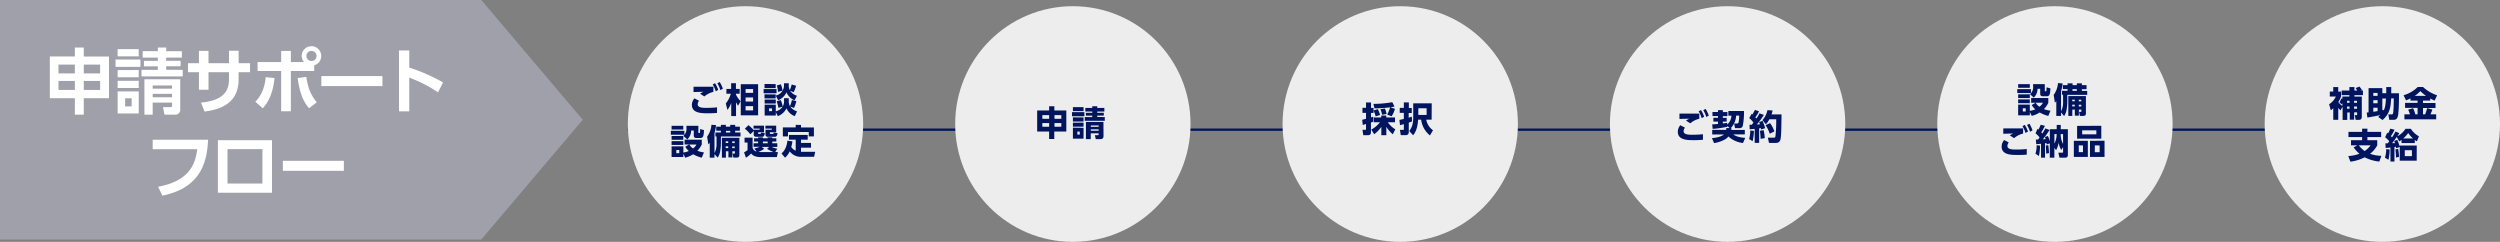 <svg xmlns="http://www.w3.org/2000/svg" viewBox="0 0 998.76 96.62"><rect x="0" y="0" width="998.76" height="96.62" fill="#808080" stroke="none"/><defs><style>.cls-1{fill:#a0a0ab;}.cls-2{fill:#fff;}.cls-3{fill:none;stroke:#00155e;stroke-miterlimit:10;stroke-width:0.93px;}.cls-4{fill:#ededee;}.cls-5{fill:#00155e;}</style></defs><g id="レイヤー_2" data-name="レイヤー 2"><g id="PC版"><polygon class="cls-1" points="192.27 95.69 0 95.69 0 0 192.27 0 232.81 47.84 192.27 95.69"/><path class="cls-2" d="M29.91,45.8V39.22h-10V22.55h10V19h3.56v3.59H43.54V39.22H33.47V45.8Zm-6.54-20v3.53h6.54V25.8Zm0,6.53v3.61h6.54V32.33ZM40,25.8H33.47v3.53H40Zm0,6.53H33.47v3.61H40Z"/><path class="cls-2" d="M56.1,23.78v2.93H46.17V23.78Zm-.68-4.16V22.5H47V19.62Zm0,8.35v2.9H47V28Zm0,4.3v2.88H47V32.27Zm0,4.24v8.83H47V36.51ZM52.6,39.25H50V42.5H52.6ZM73,27.91v2.62H56.53V27.91h6.52v-1.4H57.5V24.32h5.55V23H57V20.42h6.07V19h3.33v1.46h6.26V23H66.38v1.28h5.77v2.19H66.38v1.4ZM72,43.52a2,2,0,0,1-2.3,2.28h-4l-.56-3h2.78c.83,0,.83-.32.83-.72V41H61V45.8H57.7V31.67H72Zm-3.27-9.37H61v1.28h7.71Zm0,3.36H61v1.34h7.71Z"/><path class="cls-2" d="M99.89,25.26v3.59H95.34v2.88c0,9.68-7.43,12-13.61,12.85L80.31,41c9-.88,11.18-4.64,11.18-9.31V28.85H83.3v7H79.48v-7H75.1V25.26h4.38V20.33H83.3v4.93h8.19v-5h3.85v5Z"/><path class="cls-2" d="M102,40.62c2.9-2.8,3.9-6.76,4.13-9.8l3.53.37c-.37,4-1.51,8.68-4.7,12.07ZM121.44,24.8a4,4,0,0,1-.91-2.5,3.9,3.9,0,1,1,5,3.79v2.28H116.2V44.46h-3.87V28.37h-9.42V24.8h9.42V20.36h3.87V24.8Zm.91,5.93c.63,3.65,1.31,6.55,4.18,10.14l-3.07,2.39c-2.56-3.07-3.7-6.23-4.55-12.07Zm.06-8.4a2,2,0,0,0,4.07,0,2.06,2.06,0,0,0-2-2A2,2,0,0,0,122.41,22.33Z"/><path class="cls-2" d="M152.79,30.39v4H128.37v-4Z"/><path class="cls-2" d="M175,36.88A56.6,56.6,0,0,0,163.5,31V44.49h-4.1V20.16h4.1V27A72,72,0,0,1,177,32.92Z"/><path class="cls-2" d="M83.15,55.83c-.45,7.35-1.79,19-18.32,22.34l-1.65-3.56c12.23-2.31,14.76-8.58,15.65-15H61V55.83Z"/><path class="cls-2" d="M108.67,56v21H87.05V56Zm-3.84,3.59H90.89V73.32h13.94Z"/><path class="cls-2" d="M137.38,64.24v4H113v-4Z"/><line class="cls-3" x1="250.81" y1="51.81" x2="987.9" y2="51.81"/><ellipse class="cls-4" cx="297.83" cy="49.55" rx="47.01" ry="47.07"/><path class="cls-5" d="M279.28,40.26a2.24,2.24,0,0,0-.55,1.42c0,1.39,2.12,1.41,3.34,1.41a37.78,37.78,0,0,0,4.38-.21l0,2.24c-.69.05-1.66.14-3.43.14-2.71,0-6.61,0-6.61-3.35a4.15,4.15,0,0,1,1-2.62ZM285,36.71a8.42,8.42,0,0,0-3.61,1.83l-1.7-1.1a8.3,8.3,0,0,1,1.33-.76c-.62,0-3.38.08-3.95.11V34.65H285Zm.67-3.47a12,12,0,0,1,1.26,2.68l-1,.54a10.76,10.76,0,0,0-1.2-2.72Zm1.84-.47a12.17,12.17,0,0,1,1.27,2.67l-1,.55a10.92,10.92,0,0,0-1.2-2.72Z"/><path class="cls-5" d="M294.87,42.25a9.86,9.86,0,0,1-.82-1.47v5.58h-1.92V41.1a10.66,10.66,0,0,1-1.51,2.82l-.66-2.6a10.5,10.5,0,0,0,2-3.87h-1.76V35.52h1.89V33.23h1.92v2.29h1.49v1.93h-1.49v.31a9.68,9.68,0,0,0,1.86,2.66Zm8,3.83h-6.93V33.63h6.93Zm-2-10.49h-3v1.52h3Zm0,3.36h-3v1.61h3Zm0,3.45h-3v1.71h3Z"/><path class="cls-5" d="M310.23,35.59v1.66h-5.16V35.59Zm-.35-2v1.61h-4.45V33.55Zm0,4.14V39.3h-4.45V37.69ZM311,43.1a19.72,19.72,0,0,0-.72-2.65l1.64-.45a12.56,12.56,0,0,1,.79,2.55,4.28,4.28,0,0,0,.52-2.4v-.93h1.88v.89a4.27,4.27,0,0,0,.47,2.29,12.8,12.8,0,0,0,.8-2.45l1.77.46a14.53,14.53,0,0,1-.93,2.71l-1.53-.54a5.43,5.43,0,0,0,2.74,1.92l-.92,1.9a5.71,5.71,0,0,1-3.3-3.13,6.31,6.31,0,0,1-3.46,3.13l-.82-1.59v1.36h-4.45V41.82h4.45v2.66a4.64,4.64,0,0,0,2.75-1.89Zm-1.07-3.34v1.6h-4.45v-1.6Zm-1.5,3.55h-1.2V44.4h1.2Zm9-3.25a5.86,5.86,0,0,1-3.22-3.16,6.5,6.5,0,0,1-3.31,3.16l-1-1.9a3.94,3.94,0,0,0,2.31-1.34,4,4,0,0,0,1-2.8v-.75h1.9V34a3.94,3.94,0,0,0,.42,2,13.15,13.15,0,0,0,.76-2.26l1.76.52a12.55,12.55,0,0,1-1,2.58l-1.42-.59a5,5,0,0,0,2.75,2Zm-6.61-3.34a9.66,9.66,0,0,0-.48-2.57l1.64-.47a12.74,12.74,0,0,1,.65,2.53Z"/><path class="cls-5" d="M273.41,52.26v1.57H268V52.26Zm-.44-2v1.48H268.3V50.27Zm0,4.07v1.52H268.3V54.34Zm2.3,3.39H273.5V55.79h6.86v1.94a9.4,9.4,0,0,1-1.76,2.51,12.19,12.19,0,0,0,2.63.65L280.35,63a14.47,14.47,0,0,1-3.44-1.38A10.35,10.35,0,0,1,273.73,63L273,61.4v1.32H268.3V58.46H273v2.47a7.3,7.3,0,0,0,2.18-.61,7.09,7.09,0,0,1-1.41-1.7ZM273,56.37V57.9H268.3V56.37Zm-1.64,3.55h-1.16v1.27h1.16ZM279,50.27v2.65c0,.22.07.22.4.22s.21-.14.24-.33.05-.75.08-1.26l1.53.43c-.11,2-.18,3.16-1.46,3.16h-1.56c-.59,0-1.06-.25-1.06-1v-2h-1.06a4.91,4.91,0,0,1-1.51,3.55L273,54.29a3.62,3.62,0,0,0,1.23-3.21c0-.22,0-.37,0-.81Zm-3.62,7.46a4.94,4.94,0,0,0,1.48,1.58,4.31,4.31,0,0,0,1.38-1.58Z"/><path class="cls-5" d="M285.44,61.58V63h-1.89V57.05c-.2.25-.28.34-.56.65l-.49-3.12a9.18,9.18,0,0,0,1.72-4.74l1.85.14a14.75,14.75,0,0,1-.63,3.15v8a7.54,7.54,0,0,0,.82-3.79V54.51h-.45V52.93H288v-.69h-1.86V50.6H288v-.72h2v.72h1.71v-.72h2v.72h1.87v1.64H293.7v.69h2.14v1.58H288v2.66a21.82,21.82,0,0,1-.28,3.23,6.35,6.35,0,0,1-1,2.57Zm9.94-6.53v6.76c0,.49,0,1.15-1.1,1.15H293l-.33-1.6h.62c.25,0,.3-.07.3-.35v-.58h-1v2.45H291V60.43h-1V63h-1.6V55.05Zm-5.46,1.42v.65h1v-.65Zm0,2v.68h1v-.68Zm.1-6.2v.69h1.71v-.69Zm2.51,4.23v.65h1v-.65Zm0,2v.68h1v-.68Z"/><path class="cls-5" d="M309.7,60.75h1.09l-.44,2h-6.47c-2.65,0-3.42-1-3.81-1.43A9.33,9.33,0,0,1,298,63l-.74-2.15a7.28,7.28,0,0,0,1.39-.9v-3h-1.2V55h3.21v4a2,2,0,0,0,1.61,1.53l-.92-1.2a9.85,9.85,0,0,0,2.17-.68h-2.47V57.23h1.81v-.68h-1.59V55.23h1.59v-.36h1.89v.36h1.9v-.36h1.88v.36h1.62v1.32h-1.62v.68h2v1.46h-2.25a9.78,9.78,0,0,0,2.24.73Zm-8.55-8.45-1.38,1.36a12.25,12.25,0,0,0-2.21-2.23L299,50a15.69,15.69,0,0,1,2.14,2v-.17h2.34v-.45h-2.44V50.2h4.19v2.64h-2.33v.4c0,.15,0,.26.24.26h.53c.28,0,.31-.15.38-.51l1.47.18c-.07.58-.18,1.48-1,1.48H302.1c-.58,0-1-.23-1-1Zm6.16,6.39h-3l1,.76A10.57,10.57,0,0,1,303,60.69a9.94,9.94,0,0,0,1.34.06h4.72a12.77,12.77,0,0,1-2.62-1.3Zm-2.52-2.14v.68h1.9v-.68Zm1-6.35h4.31v2.64h-2.53v.38c0,.14,0,.28.31.28h.87c.26,0,.29-.18.33-.53l1.55.21c-.06.46-.17,1.47-1,1.47h-2.81a.85.85,0,0,1-1-.82v-2h2.51v-.45h-2.56Z"/><path class="cls-5" d="M317.89,55.79h-2.7V53.91h7.49v1.88H320V57.1h4V59h-4v1.64c.23,0,.37,0,.74,0h4.93l-.43,2h-4.87a5.51,5.51,0,0,1-4.88-2.18A7.12,7.12,0,0,1,313.63,63l-1.42-1.69c.51-.44,2-1.72,2.37-5.11l2,.27a13.19,13.19,0,0,1-.47,2.23,3.51,3.51,0,0,0,1.78,1.49ZM320,49.91v1h5.16v3.59h-2.06V52.73H314.8v1.75h-2.05V50.89h5.13v-1Z"/><ellipse class="cls-4" cx="428.61" cy="49.55" rx="47.01" ry="47.07"/><path class="cls-5" d="M419.13,55.54v-3h-4.78V44.13h4.78V42.45h2.09v1.68H426v8.41h-4.81v3ZM416.42,46v1.45h2.71V46Zm0,3.16v1.48h2.71V49.16ZM424,46h-2.73v1.45H424Zm0,3.16h-2.73v1.48H424Z"/><path class="cls-5" d="M433.21,44.79v1.66h-4.95V44.79Zm-.33-2v1.6h-4.25v-1.6Zm0,4.13v1.63h-4.25V46.88Zm0,2.08v1.61h-4.25V49Zm0,2.06v4.34h-4.25V51Zm-1.52,1.52h-.95v1.19h.95Zm10-5.81v1.5h-8v-1.5h3v-.55h-2.55V45.06h2.55v-.51h-2.77V43.11h2.77v-.66h2v.66h2.84v1.44h-2.84v.51h2.61v1.12h-2.61v.55Zm-.5,7.62c0,.83-.4,1.19-1.21,1.19h-1.88L437.39,54h1.12c.3,0,.4-.08.4-.34v-.38h-3.15v2.31h-1.93V48.7h7Zm-1.93-4.27h-3.15v.54h3.15Zm0,1.55h-3.15v.55h3.15Z"/><ellipse class="cls-4" cx="559.4" cy="49.55" rx="47.01" ry="47.07"/><path class="cls-5" d="M544.2,47.85c.33-.07.49-.1,1.53-.39V45.08h-1.42v-2h1.42V40.93h2v2.19h1v2h-1v1.79c.4-.13.59-.2.87-.31l0,2c-.33.15-.6.26-.91.37V53a1,1,0,0,1-1.05,1h-2l-.33-2.14h1.15c.25,0,.27-.08.27-.32v-2c-.8.25-1,.3-1.31.37Zm3.62,3.93a11.49,11.49,0,0,0,3.49-2.94h-2.49V46.93h3v-.77h2v.77h3.49v1.91h-2.88a9.74,9.74,0,0,0,3,2.82l-1,2a12.32,12.32,0,0,1-2.58-3V54h-2V50.68A12.16,12.16,0,0,1,549,53.62Zm6.37-6a12.34,12.34,0,0,0,1.15-2.9,52.33,52.33,0,0,1-6.25.41l-.39-1.79a43,43,0,0,0,7.53-.68l.88,1.74a9.75,9.75,0,0,1-1.66.3l1.84.61a10.57,10.57,0,0,1-1.33,3Zm-3.76-2.2a13.47,13.47,0,0,1,.93,2.35l-1.8.55a9.27,9.27,0,0,0-.83-2.33Zm2.84-.23a9.9,9.9,0,0,1,.67,2.18l-1.79.32a11,11,0,0,0-.66-2.21Z"/><path class="cls-5" d="M564.11,48.52c-.32.13-.48.19-1.3.47v3.8c0,.88-.55,1.21-1.32,1.21h-1.87l-.34-2.11h1.08c.46,0,.48,0,.48-.41V49.6c-.8.23-1.11.3-1.53.4l-.25-2.1c.45-.08,1-.18,1.78-.4V45.1H559.2v-2h1.64V40.91h2v2.23H564v2h-1.23V47c.73-.21.91-.28,1.26-.39Zm7.83-.72h-2.15a6.57,6.57,0,0,0,2.7,4.24l-1.22,2.07a9.57,9.57,0,0,1-3.51-6.31h-1.22c-.24,4.15-1.51,5.62-2,6.23L563,52.35c.71-1,1.59-2.19,1.59-5.5V41.29h7.39Zm-2-4.55h-3.32v2.66h3.32Z"/><ellipse class="cls-4" cx="690.18" cy="49.55" rx="47.01" ry="47.07"/><path class="cls-5" d="M673.16,51a2.24,2.24,0,0,0-.55,1.42c0,1.39,2.12,1.41,3.33,1.41a38,38,0,0,0,4.39-.21l0,2.24c-.69,0-1.66.14-3.44.14-2.7,0-6.6,0-6.6-3.35a4.15,4.15,0,0,1,1-2.62Zm5.72-3.55a8.31,8.31,0,0,0-3.61,1.83l-1.7-1.1a8.18,8.18,0,0,1,1.32-.76c-.62,0-3.37.08-3.94.11V45.39h7.93Zm.66-3.47a11.33,11.33,0,0,1,1.27,2.68l-1,.54a10.1,10.1,0,0,0-1.2-2.72Zm1.85-.47a12.17,12.17,0,0,1,1.27,2.67l-1,.55a10.92,10.92,0,0,0-1.2-2.72Z"/><path class="cls-5" d="M691,51.16l-.89-.85,0,.33a42.62,42.62,0,0,1-5.89.85l-.19-1.82c.44,0,.92,0,2.32-.17v-.93h-1.85V47.06h1.85v-.69h-2.21V44.74h2.21V44h1.93v.76h1.83v1.63h-1.83v.69h1.53v1.51h-1.53v.71c.26,0,1.56-.19,1.71-.22l.05.67a5,5,0,0,0,1.67-3.54h-1.22V44.35h6.25a29.72,29.72,0,0,1-.46,5.75,1.27,1.27,0,0,1-1.43,1.1h-1.7l-.35-1.86H694a.56.56,0,0,0,.55-.39,13.87,13.87,0,0,0,.26-2.76h-1.22a7.77,7.77,0,0,1-2.13,5h.26a5.82,5.82,0,0,1-.08.72h5.42V53.7h-4.62c.87.58,1.95,1.18,4.8,1.37l-.91,2.06a10.29,10.29,0,0,1-5.82-2.61,4.18,4.18,0,0,1-1.19,1.07,13.25,13.25,0,0,1-4.55,1.58l-.84-2c.61,0,3.6-.37,4.77-1.45h-4.66V51.88h5.59a3.44,3.44,0,0,0,0-.72Z"/><path class="cls-5" d="M700.69,52.29a20.54,20.54,0,0,1-.51,4.13l-1.39-.87a13.47,13.47,0,0,0,.45-3.43Zm-1.75-2.47a6.8,6.8,0,0,0,.91,0l.66-.84a9.72,9.72,0,0,0-1.68-1.81l.95-1.68.32.23c.41-.72.6-1,1-1.81l1.62.54a11.92,11.92,0,0,1-1.44,2.42c.09.12.2.25.41.49a17.84,17.84,0,0,0,1.24-2.09l1.74.63a25.88,25.88,0,0,1-2.82,3.83c.17,0,1-.06,1.23-.07a6.6,6.6,0,0,0-.31-.91l1.36-.46a15.89,15.89,0,0,1,1.06,2.93l-1.62.52c-.06-.26-.07-.36-.12-.56l-.66.09v5.8H701V51.48c-1.21.12-1.56.14-2,.17ZM704.57,52a18,18,0,0,1,.46,3.19l-1.66.27a25.61,25.61,0,0,0-.28-3.21Zm3.58-7.86a9.41,9.41,0,0,1-.42,1.57h4c-.08,5.82-.11,8.62-.41,9.9a1.69,1.69,0,0,1-1.59,1.48h-3L706.26,55h2.4c.35,0,.53,0,.65-.62a59.79,59.79,0,0,0,.3-6.74h-2.74a8.56,8.56,0,0,1-1.38,2l-1.39-1.65a8.22,8.22,0,0,0,2-4Zm-1,5.05a11.45,11.45,0,0,1,1.71,3.3l-1.82.94A14.3,14.3,0,0,0,705.34,50Z"/><ellipse class="cls-4" cx="951.75" cy="49.55" rx="47.01" ry="47.07"/><path class="cls-5" d="M935,44.08a9.42,9.42,0,0,1-.85-1v4.78h-2V43.25a7,7,0,0,1-1,.8l-.65-2.41a7.24,7.24,0,0,0,2.68-3.08h-2.42v-2h1.38V34.79h2V36.6h1.11v1.92a9.87,9.87,0,0,1-1.08,2.25,6.69,6.69,0,0,0,1.61,1.57v-1.1l-.28.43-.89-.8a6.56,6.56,0,0,0,.77-1.57l.4.28v-1h2.81V38h-3.1V36.17h3.1V34.79h2v1.38h1.13a10.79,10.79,0,0,0-.63-1l1.56-.58a12.87,12.87,0,0,1,.93,1.34l-.51.19H944V38H940.6v.6h2.95v8c0,1.06-.53,1.28-1.13,1.28h-1.31L940.73,46h.6c.29,0,.35,0,.35-.33v-.79H940.5v2.93h-1.76V44.92h-1v3h-1.86V42.65Zm2.65-3.81v.79h1v-.79Zm0,2.28v.88h1v-.88Zm2.81-2.28v.79h1.18v-.79Zm0,2.28v.88h1.18v-.88Z"/><path class="cls-5" d="M955.3,39.32c-.24,3.73-.58,6.09-3.45,8.64l-1.75-1.24c.27-.23.51-.43.83-.75-.87.21-2.87.65-5.15,1l-.26-2c.11,0,.61-.07.73-.07V35.22h5.5v2h1.56V34.78h2v2.48h3.1c0,1.48,0,6.05-.29,8.31-.1.79-.29,2.3-1.74,2.3h-1.86l-.37-2.16h1.18c.56,0,.71,0,.82-1.2.07-.75.18-2.48.18-5.19Zm-7.15-2.18v1.17h1.71V37.14Zm0,2.9v1.21h1.71V40Zm1.71,3h-1.71v1.63c.09,0,1.22-.19,1.71-.29Zm1.89-3.67v4.6s.39-.09.46-.1l0,.41c.39-.7.83-1.53,1-4.91Z"/><path class="cls-5" d="M963,39.3c-.61.31-1.11.54-1.77.82l-1-2.07a13.25,13.25,0,0,0,5.66-3.29H968a15.9,15.9,0,0,0,5.63,3.32l-1,2.12c-.53-.23-1.11-.5-1.74-.85v.85H968v.94h5v2h-5v2.54h.86c.44-1.16.67-2,.8-2.47l2.09.56c-.16.46-.32.89-.76,1.91h2.28v2H960.57v-2h2.22a11.81,11.81,0,0,0-.72-1.87l2-.57a16.46,16.46,0,0,1,.87,2.44h.89V43.09h-5v-2h5V40.2H963Zm6.23-1a16,16,0,0,1-2.29-1.9,12,12,0,0,1-2.25,1.9Z"/><path class="cls-5" d="M950.55,64.55a16.69,16.69,0,0,1-5.86-1.7A18.18,18.18,0,0,1,939,64.6l-.85-2.25a16.56,16.56,0,0,0,4.45-.92,12.74,12.74,0,0,1-2.3-2.56l1.45-.81h-2.51V56h4.43V54.76h-5.45V52.67h5.45V51.4h2.12v1.27h5.49v2.09h-5.49V56h3.93v2.06a10.38,10.38,0,0,1-2.87,3.38,14.74,14.74,0,0,0,4.53.82Zm-8.18-6.49a9.61,9.61,0,0,0,2.33,2.28,11,11,0,0,0,2.39-2.28Z"/><path class="cls-5" d="M952.8,63a12.7,12.7,0,0,0,.51-3.44l1.36.15a17.36,17.36,0,0,1-.48,4.13Zm5.71-9.82a10.59,10.59,0,0,1-.76,1.27A8.59,8.59,0,0,0,961,51.46h2.15a8.86,8.86,0,0,0,3.23,3l-.82,2a5.38,5.38,0,0,1-.84-.55v1.25h-5.3V55.87a6.52,6.52,0,0,1-.91.63l-1-1.81c-1.11,1.61-1.51,2.1-1.82,2.48l1.1,0a6.85,6.85,0,0,0-.3-.85l1.21-.46a15.33,15.33,0,0,1,1,2.76v-.47h6.79V64.2h-6.79V58.73l-1.43.49c0-.09-.1-.47-.11-.54s-.49,0-.57.07v5.78h-1.6V58.94a18.12,18.12,0,0,1-1.93.15L953,57.27l.89,0,.63-.81a8.46,8.46,0,0,0-1.65-1.62l.84-1.83.33.27a13.47,13.47,0,0,0,.89-1.88l1.7.42a14.45,14.45,0,0,1-1.47,2.57,4.78,4.78,0,0,1,.45.51A18.58,18.58,0,0,0,957,52.53Zm-1.31,9.75a25.88,25.88,0,0,0-.22-3.22l1.09-.24a23,23,0,0,1,.36,3.21ZM964,55.31a10.5,10.5,0,0,1-1.91-2.18,10.21,10.21,0,0,1-2,2.18ZM963.57,60h-2.85v2.38h2.85Z"/><ellipse class="cls-4" cx="820.96" cy="49.55" rx="47.01" ry="47.07"/><path class="cls-5" d="M811.36,35.6v1.58h-5.45V35.6Zm-.44-2v1.47h-4.66V33.62Zm0,4.07v1.52h-4.66V37.69Zm2.3,3.38h-1.76V39.14h6.85v1.93a8.87,8.87,0,0,1-1.76,2.51,11.63,11.63,0,0,0,2.63.65l-.88,2.09a14.47,14.47,0,0,1-3.44-1.38,10.2,10.2,0,0,1-3.18,1.35l-.76-1.54v1.32h-4.66V41.8h4.66v2.48a7.6,7.6,0,0,0,2.18-.61,7.29,7.29,0,0,1-1.41-1.7Zm-2.3-1.35v1.53h-4.66V39.72Zm-1.64,3.55h-1.16v1.27h1.16Zm7.62-9.65v2.65c0,.22.07.22.41.22s.2-.14.23-.33.05-.75.08-1.26l1.53.43c-.11,2-.18,3.16-1.46,3.16h-1.56c-.59,0-1.06-.25-1.06-1v-2H814A4.88,4.88,0,0,1,812.5,39L811,37.63a3.56,3.56,0,0,0,1.23-3.2c0-.22,0-.37,0-.81Zm-3.62,7.45a4.89,4.89,0,0,0,1.49,1.59,4.54,4.54,0,0,0,1.38-1.59Z"/><path class="cls-5" d="M823.39,44.92v1.39H821.5V40.4c-.2.24-.28.34-.56.64l-.49-3.12a9.09,9.09,0,0,0,1.72-4.73l1.85.14a14,14,0,0,1-.63,3.14v8a7.55,7.55,0,0,0,.82-3.8V37.85h-.45V36.28H826v-.69h-1.86V34H826v-.72h2V34h1.71v-.72h2V34h1.87v1.64h-1.87v.69h2.14v1.57H825.9v2.67a21.94,21.94,0,0,1-.28,3.23,6.41,6.41,0,0,1-1,2.57Zm9.94-6.53v6.77c0,.48,0,1.15-1.1,1.15h-1.3l-.33-1.61h.62c.25,0,.3-.07.3-.34v-.58h-1v2.44H828.9V43.78h-1v2.53h-1.6V38.39Zm-5.46,1.43v.64h1v-.64Zm0,2v.68h1v-.68Zm.1-6.2v.69h1.71v-.69Zm2.51,4.23v.64h1v-.64Zm0,2v.68h1v-.68Z"/><path class="cls-5" d="M802.52,56.91a2.32,2.32,0,0,0-.55,1.42c0,1.4,2.13,1.41,3.34,1.41a38,38,0,0,0,4.39-.21l0,2.24c-.69.06-1.65.14-3.43.14-2.7,0-6.61,0-6.61-3.34a4.15,4.15,0,0,1,1-2.63Zm5.73-3.55a8.48,8.48,0,0,0-3.62,1.84l-1.69-1.11a8.51,8.51,0,0,1,1.32-.76l-3.94.11V51.3c.53,0,.95,0,2.26,0l5.67,0Zm.66-3.46a11.25,11.25,0,0,1,1.27,2.67l-1,.54a11.09,11.09,0,0,0-1.2-2.72Zm1.85-.47A12.6,12.6,0,0,1,812,52.09l-1,.55a11.89,11.89,0,0,0-1.2-2.72Z"/><path class="cls-5" d="M813.18,61.41a10.71,10.71,0,0,0,.45-3.38l1.38.12a21.2,21.2,0,0,1-.45,4.17ZM817,63H815.4V57.44c-1.08.12-1.53.15-1.92.16l-.14-1.86.86,0c.12-.15.29-.36.62-.82a10.63,10.63,0,0,0-1.63-1.68l.82-1.77a4.26,4.26,0,0,1,.35.28,10.34,10.34,0,0,0,.89-1.91l1.69.4a13.2,13.2,0,0,1-1.44,2.61l.41.49c.57-.85.91-1.47,1.23-2.05l1.65.64a29.27,29.27,0,0,1-2.67,3.71l1.13-.08a6,6,0,0,0-.31-.83l1.18-.4a11.25,11.25,0,0,1,.8,2.11V51.62h2.74V49.9h1.62v1.72h2.84V61.84A1,1,0,0,1,825.06,63h-2.29l-.45-2h1.49c.31,0,.4,0,.4-.39V58.8l-.74,1.11A9.59,9.59,0,0,1,822.41,57a8.15,8.15,0,0,1-1,3l-.68-.93V63h-1.83V57.28l-1.23.43c-.06-.36-.07-.43-.08-.56l-.6.08Zm.46-1.62c0-1.2-.11-2.87-.15-3.24l1-.14c.08.59.25,2.15.27,3.16Zm3.28-4a8.4,8.4,0,0,0,.9-3.83h-.9Zm2.53-3.83a7.7,7.7,0,0,0,.93,3.94V53.58Z"/><path class="cls-5" d="M834.1,56.25V62.7h-5.59V56.25Zm5.38-6v5.15h-9.67V50.3Zm-9,7.81v2.71h1.68V58.11Zm1.36-6v1.6h5.66v-1.6Zm8.93,4.16V62.7h-5.81V56.25Zm-3.88,1.86v2.71h1.92V58.11Z"/></g></g></svg>